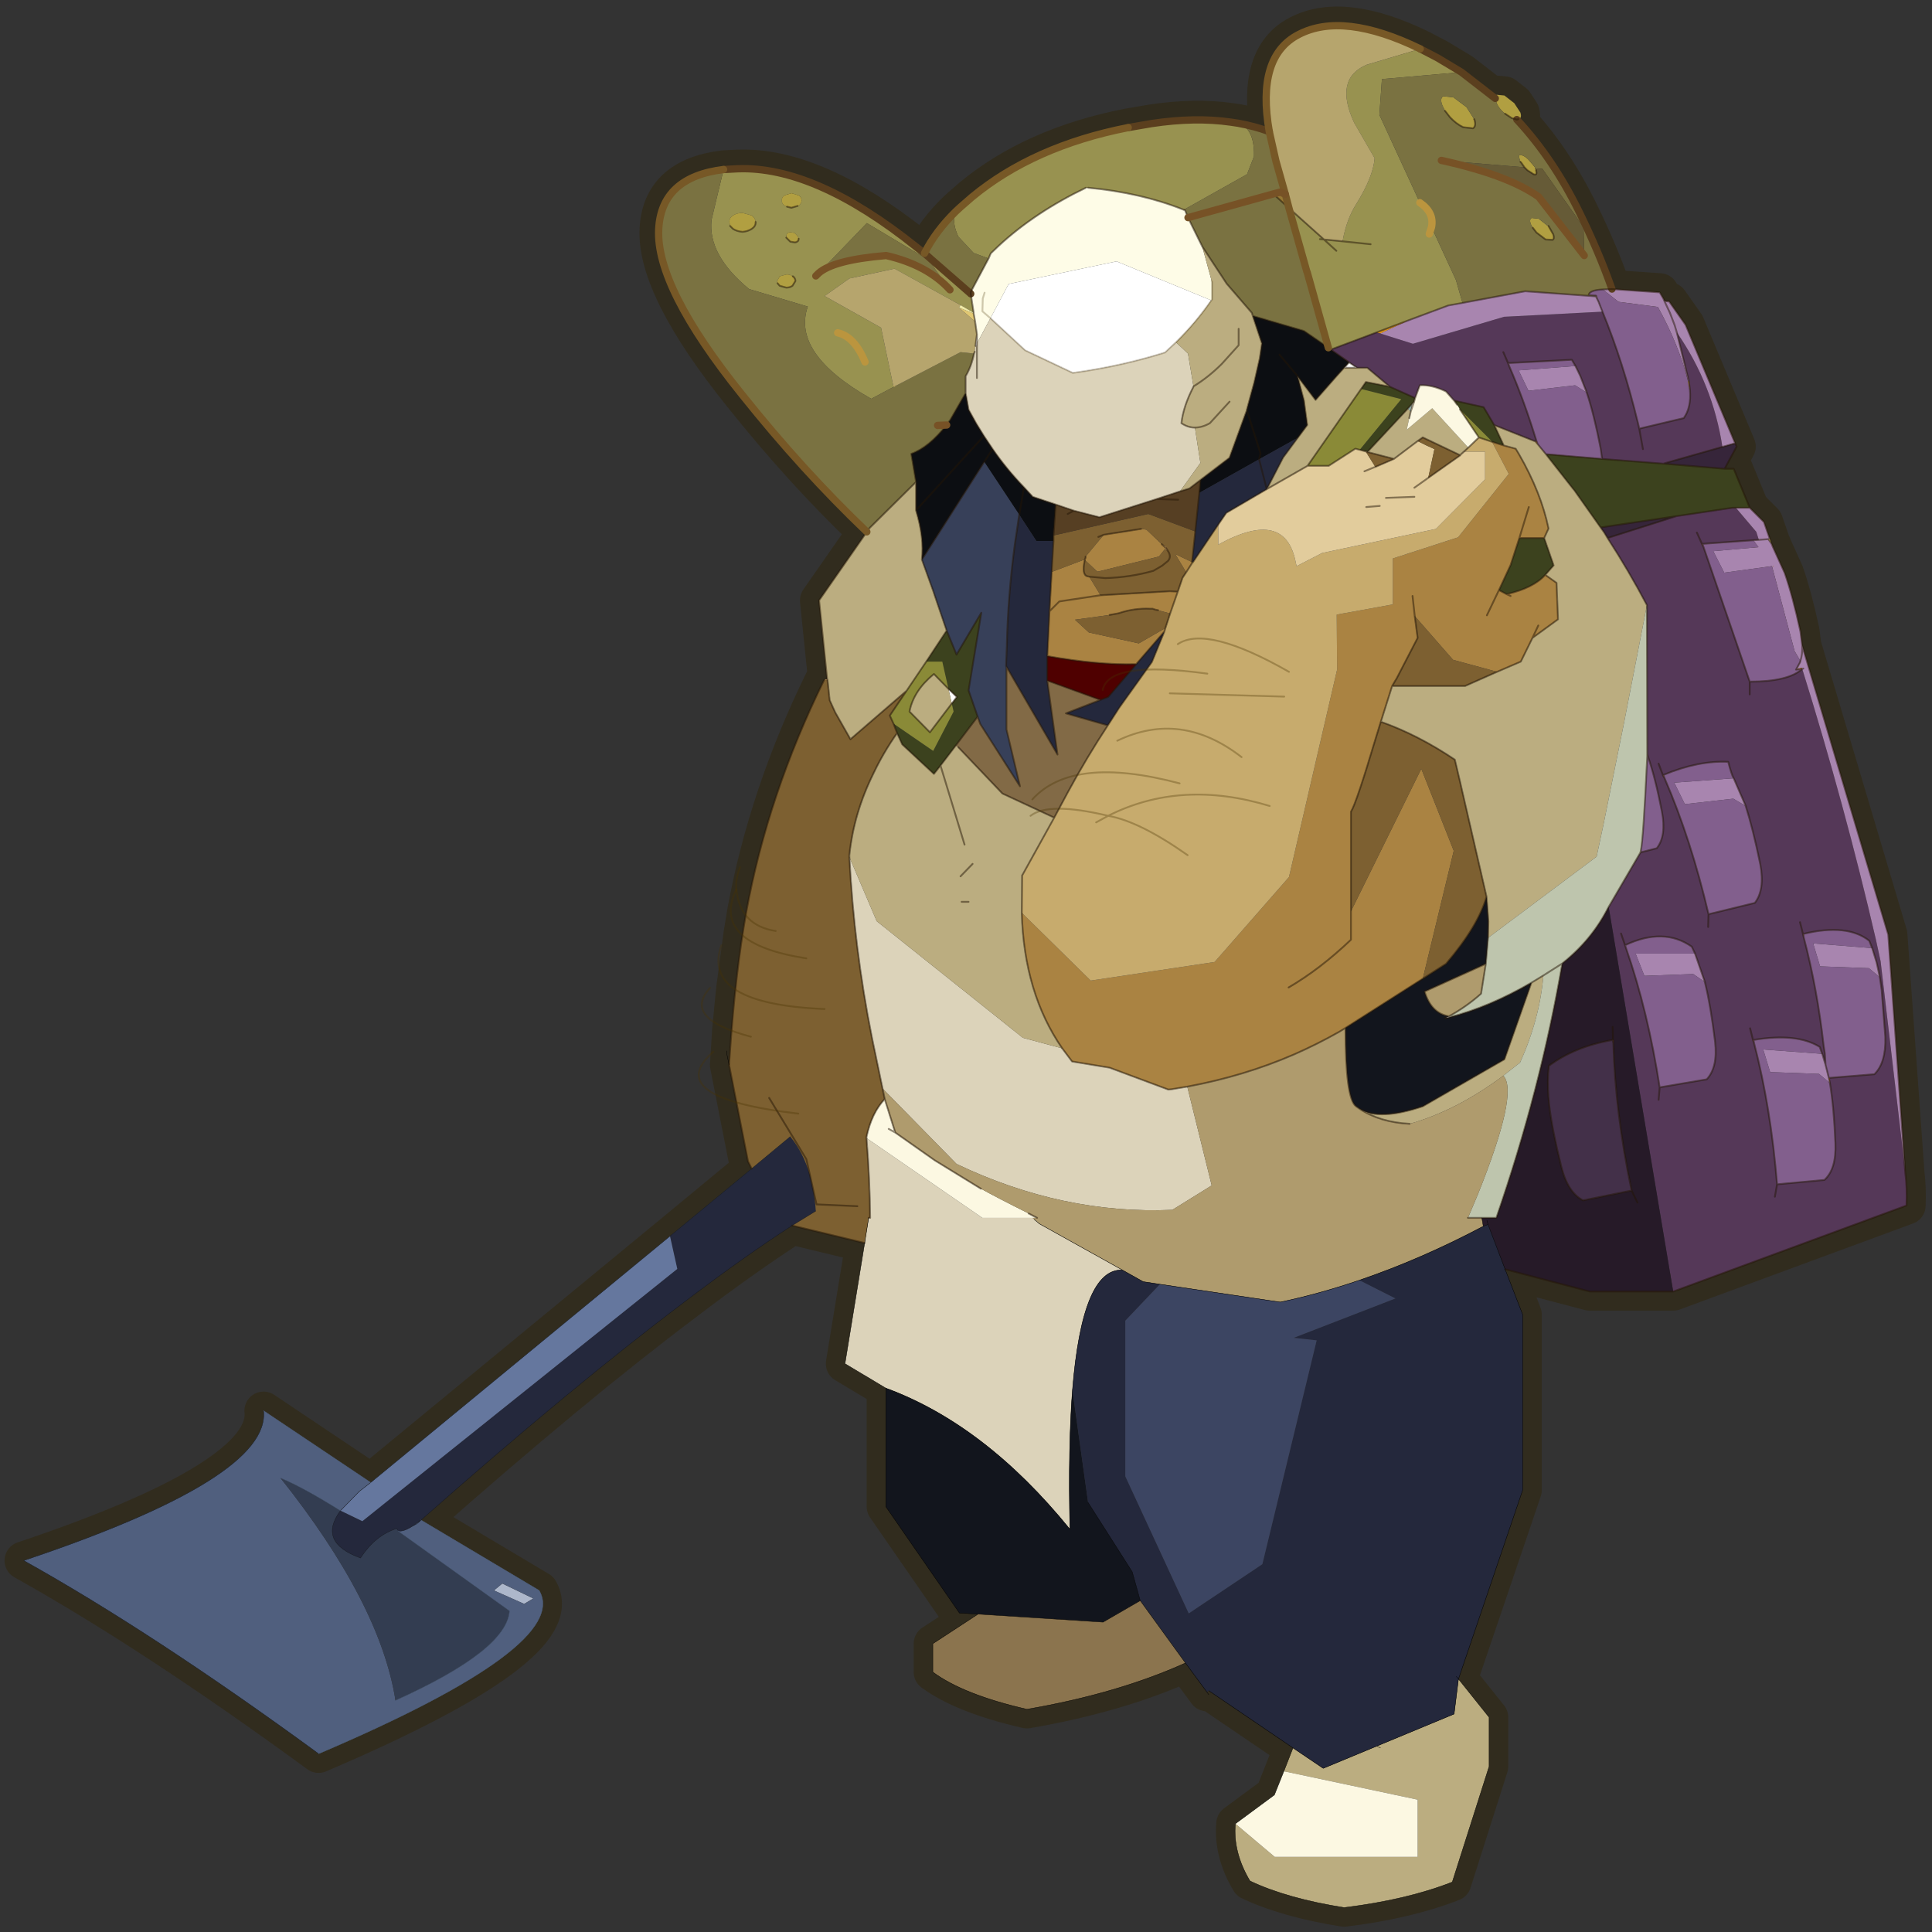 <svg width="530" height="530" xmlns="http://www.w3.org/2000/svg" xmlns:xlink="http://www.w3.org/1999/xlink">
 <rect width="100%" height="100%" fill="#333333" stroke="none"/>
 <defs>
  <g transform="matrix(1,0,0,1,192.55,294) " id="shape0">
   <path id="svg_1" stroke-opacity="0" stroke-linejoin="round" stroke-linecap="round" stroke="#ff00ff" fill="none" d="m187.95,-293.5l0,380l-379.95,0l-0.05,0l0,-380l380,0m-95,294.1l-189.95,0"/>
   <path id="svg_2" stroke-opacity="0" stroke-linejoin="round" stroke-linecap="round" stroke="#ff00ff" fill="none" d="m187.95,-293.5l-190,190l190,190m-380,-380l190,190l-189.95,190"/>
   <path id="svg_3" stroke-width="5.25" stroke-linejoin="round" stroke-linecap="round" stroke="#312c1e" fill="none" d="m-41.3,-223.25q-8.55,1.05 -8.9,8.2q-0.4,7.95 11.45,22.7q8.3,10.4 17.1,18.8l-6.55,9.4l1.1,10.8l-0.4,0.1q-7.75,15.75 -10.7,31.9l-0.05,0.3l-0.45,2.75l-1,7.5l-0.55,5.65l-0.2,3.25l-0.1,1.45l2.6,13.25l0.5,1l-11.2,9.25l-41.05,33.8l-14.7,-9.85q1,9.2 -32.9,20.55q17.75,9.9 40.45,26.5q34.7,-14.8 30.25,-22.4l-16.2,-9.65q20.7,-18.3 36.1,-29.9q8.15,-6.2 14.8,-10.5l9.95,2.4l-2.7,16.55l5.6,3.35l0,16.25l10.1,14.6l2.55,0.15l-6.2,4.05l0,3.9q4.2,3.1 12.9,5.1q12.45,-2.15 21.75,-6.35l2.95,4l0.25,-0.2l11.55,7.85l-2.55,6.45l-5.35,3.95q-0.35,3.9 2,7.85q5.05,2.4 12.9,3.65q8.6,-1.05 14.85,-3.5l5.05,-15.85l0,-6.75l-4.2,-5.25l8.8,-25.9l0,-24.1l-2.4,-6.2l11.6,3.05l11.45,0l32,-11.8q0.1,-2.35 -0.15,-4.35l-2.35,-32.8l-11.8,-39.65l-0.25,-1.95q-1.05,-4.85 -2.15,-8l-1.7,-3.75l0,-0.05l-0.15,-0.3l-1,-2.9l-1.95,-1.95l-2.2,-5.35l-1.25,0l1.65,-3.05l-7,-16.7l-2.25,-3.2l-0.65,-0.05l-0.15,-0.35l-0.5,-0.85l-6.55,-0.45q-1.8,-5.1 -4.45,-10.5q-3.6,-7.35 -8.5,-12.65l-0.1,-0.1l0.2,-0.05l0.15,-0.05q0.35,-0.2 0.15,-0.85l-0.85,-1.3l-1.35,-1.05l-1.05,-0.1q-0.25,0.15 -0.2,0.5l-4.65,-3.6l-3.25,-1.95l-2.4,-1.25q-10.6,-5.15 -16.7,-1.95q-5.8,3 -4,13.3q-2.05,-0.75 -4.3,-1.15l-1,-0.15q-4.9,-0.7 -10.85,0.2l-3.2,0.55q-13,2.55 -21.45,9.55l-1.55,1.35l-0.65,0.6q-2.8,2.75 -4.3,5.75l-1.15,-0.9q-13.9,-11.1 -24.45,-10.7l-1.95,0.1z"/>
   <path id="svg_4" fill-rule="evenodd" fill="#989250" d="m-41.3,-223.25l1.95,-0.1q10.55,-0.4 24.45,10.7l1.15,0.9l0.75,0.65l0.05,0.05l5.45,4.75l0.1,0.1l0.4,2.6l-1.8,-1.05l-9.05,-5l-6.2,1.35l-3.4,2.4l7.75,4.35l1.65,7.85l0.1,0.25l-3.1,1.65q-10.95,-6.2 -8.7,-12.65l-8.05,-2.4q-5.7,-4.7 -5.15,-9.5l1.65,-6.9m31.85,5.75l0.65,-0.6l1.55,-1.35q8.45,-7 21.45,-9.55l3.2,-0.55q5.95,-0.9 10.85,-0.2l1,0.15q2.3,0.7 2.2,4.55l-0.95,2.45l-8.55,4.8l-0.2,0.05q-5.75,-2.3 -13.05,-3l-0.3,0q-7.05,3.4 -12,8l-1.05,1l-0.3,0.7l-2.05,-0.75l-2.1,-2.25q-0.95,-2 -0.35,-3.45m63.7,-22.3l2.4,1.25l3.25,1.95l-10.9,0.95l-0.35,4.9l5.55,12.05q2,1.35 1.6,3.35l3.35,7.25l0.9,3.15l-1.95,0.35l-5.5,2.05l-4.35,1.65l-6.25,2.35l-0.35,-0.25l-2.9,-10.35l-0.05,-0.1l-2.45,-8.7l4.8,4.3l2.55,0.25q0.55,-3.05 1.9,-5.15q2.3,-3.7 2.5,-6.25l-2.8,-4.85q-2.8,-6 1.65,-7.95l7.4,-2.2m-86.85,21.65l0.6,0.15l0.85,-0.25l0.15,-0.05q0.4,-0.3 0.4,-0.7q0,-0.45 -0.4,-0.7l-1,-0.3l-0.95,0.3q-0.4,0.25 -0.35,0.7q-0.05,0.4 0.35,0.7l0.35,0.15m1.6,4.4l-0.1,-0.3l-0.45,-0.5l-0.65,-0.1q-0.35,0.05 -0.45,0.3l-0.05,0.45l0.05,0.05l0.5,0.5l0.65,0.1q0.3,-0.05 0.45,-0.25l0.05,-0.25m-9.4,-1.75l0.4,0.4q0.55,0.35 1.3,0.4q0.7,-0.05 1.25,-0.4q0.55,-0.35 0.55,-0.9l0,-0.05q-0.05,-0.55 -0.55,-0.9l-1.25,-0.35q-0.75,0 -1.3,0.35q-0.55,0.35 -0.5,0.95l0.1,0.5m8.6,6.9l-0.05,0q-0.35,-0.3 -0.85,-0.25l-0.9,0.25l-0.35,0.65l0.05,0.3l0.3,0.35l0.9,0.25q0.5,0 0.85,-0.25l0.4,-0.65q0,-0.4 -0.35,-0.65m21.55,1.85l-2.95,-4.1l-8.45,-5.05l-6.65,6.9q2.05,-1.85 9.3,-2.45q5.65,1.3 8.75,4.7m-18.4,-1.9l0.35,-0.35l-0.35,0.35m3,7.8q2.3,0.5 3.75,4q-1.45,-3.5 -3.75,-4m73.1,-12.15l-3.85,-0.4l3.85,0.4m8.35,-2.35l-0.3,0.95l0.3,-0.95m-15.3,1.65l0.55,0.05l1.7,1.55l-1.7,-1.55l-0.55,-0.05"/>
   <path id="svg_5" fill-rule="evenodd" fill="#b19f41" d="m64.55,-233q-0.05,-0.35 0.2,-0.5l1.05,0.1l1.35,1.05l0.85,1.3q0.2,0.65 -0.15,0.85l-0.15,0.05l-0.2,0.05l-0.7,-0.2l-0.9,-0.6l-0.45,-0.4q-0.65,-0.7 -0.8,-1.35l-0.1,-0.35m-95.7,14.75l-0.85,0.25l-0.6,-0.15l-0.35,-0.15q-0.4,-0.3 -0.35,-0.7q-0.05,-0.45 0.35,-0.7l0.95,-0.3l1,0.3q0.4,0.25 0.4,0.7q0,0.4 -0.4,0.7l-0.15,0.05m-1.55,4.35l0.05,-0.45q0.1,-0.25 0.45,-0.3l0.65,0.1l0.45,0.5l0.1,0.3l-0.05,0.25q-0.15,0.2 -0.45,0.25l-0.65,-0.1l-0.5,-0.5l-0.05,-0.05m-4.2,-2.15l0,0.05q0,0.55 -0.55,0.9q-0.55,0.35 -1.25,0.4q-0.75,-0.05 -1.3,-0.4l-0.4,-0.4l-0.1,-0.5q-0.05,-0.6 0.5,-0.95q0.55,-0.35 1.3,-0.35l1.25,0.35q0.5,0.35 0.55,0.9m3,8.4l-0.05,-0.3l0.35,-0.65l0.9,-0.25q0.5,-0.05 0.85,0.25l0.05,0q0.35,0.25 0.35,0.65l-0.4,0.65q-0.35,0.25 -0.85,0.25l-0.9,-0.25l-0.3,-0.35m91.55,-23.65l-0.4,-0.85q-0.3,-0.85 0.15,-1.15l1.4,0.15l1.8,1.35l1.05,1.65l0.05,0.1q0.25,0.85 -0.2,1.15l-1.35,-0.15q-0.95,-0.45 -1.8,-1.35l-0.7,-0.9m10.35,7l-0.2,-0.7q0,-0.35 0.4,-0.2q0.4,0.1 0.9,0.6l0.85,1l0.05,0.2l0.15,0.25l0.05,0.4q-0.05,0.3 -0.4,0.15l-0.85,-0.55l-0.4,-0.4l-0.45,-0.65l-0.1,-0.1m3.85,8.8l0.65,1.15q0.2,0.6 -0.1,0.75l-0.95,-0.05l-1.25,-0.95l-0.5,-0.65l-0.3,-0.55q-0.2,-0.65 0.15,-0.8l0.95,0.1l1.2,0.95l0.15,0.05"/>
   <path id="svg_6" fill-rule="evenodd" fill="#7a7241" d="m-41.3,-223.25l-1.65,6.9q-0.55,4.8 5.15,9.5l8.05,2.4q-2.25,6.45 8.7,12.65l3.1,-1.65l0.3,-0.15l8.85,-4.6l1.85,0.2q-0.35,1.75 -1.15,3.1l0,2.35l-2.1,3.65l-0.5,0.7q-2.45,3.1 -4.85,3.95l0.65,3.85l-6.4,6.35l-0.35,0.5q-8.8,-8.4 -17.1,-18.8q-11.85,-14.75 -11.45,-22.7q0.35,-7.15 8.9,-8.2m33.8,16.95l-5.45,-4.75l-0.05,-0.05l-0.75,-0.65q1.5,-3 4.3,-5.75q-0.6,1.45 0.35,3.45l2.1,2.25l2.05,0.75l-2.45,4.6l-0.1,0.15m36.75,-23.3q2.25,0.4 4.3,1.15l0.9,4l1.3,4.6l-0.7,-0.3l-0.95,0.25l2.15,1.95l2.45,8.7l0.05,0.1l2.9,10.35l-3.35,-2.3l-7,-2.05l-0.15,-0.45l-3.45,-4l-3.35,-5.1l-1.95,-3.95l-0.4,-1l-0.05,-0.15l8.55,-4.8l0.95,-2.45q0.1,-3.85 -2.2,-4.55m30.65,-7l4.65,3.6l0.1,0.35q0.15,0.65 0.8,1.35l0.45,0.4l0.9,0.6l0.7,0.2l0.1,0.1q4.9,5.3 8.5,12.65q2.65,5.4 4.45,10.5l-1.25,0.05q-1.9,0.1 -1.95,0.8l1,0.05l0.05,0.05l-0.05,0.05l-9.7,-0.7l-8.6,1.6l-0.9,-3.15l-3.35,-7.25q0.4,-2 -1.6,-3.35l-5.55,-12.05l0.35,-4.9l10.9,-0.95m-71.85,48.45l1.25,-0.05l-1.25,0.05m-16.35,-20.85l6.65,-6.9l8.45,5.05l2.95,4.1q-3.1,-3.4 -8.75,-4.7q-7.25,0.6 -9.3,2.45m89.95,-21.15l-1.05,-1.65l-1.8,-1.35l-1.4,-0.15q-0.45,0.3 -0.15,1.15l0.4,0.85l0.7,0.9q0.85,0.9 1.8,1.35l1.35,0.15q0.45,-0.3 0.2,-1.15l-0.05,-0.1m-39.25,13.5l11.7,-3.25l-11.7,3.25m47.6,-6.75l-0.05,-0.2l-0.85,-1q-0.5,-0.5 -0.9,-0.6q-0.4,-0.15 -0.4,0.2l0.2,0.7l0.1,0.1l0.45,0.65l-11.4,-0.95q9.1,2 13.35,5l6.25,8.05l-0.1,-3.9l-5.65,-8l-1,-0.05m-0.3,8.15l0.5,0.65l1.25,0.95l0.95,0.05q0.3,-0.15 0.1,-0.75l-0.65,-1.15l-0.15,-0.05l-1.2,-0.95l-0.95,-0.1q-0.35,0.15 -0.15,0.8l0.3,0.55"/>
   <path id="svg_7" fill-rule="evenodd" fill="#b6a56d" d="m-18.05,-193.7l-1.65,-7.85l-7.75,-4.35l3.4,-2.4l6.2,-1.35l9.05,5l-0.2,0.35l2.2,1.9l0.25,1.75l-0.2,1.6l-0.1,0.8l-0.1,0.25l-1.85,-0.2l-8.85,4.6l-0.4,-0.1m51.6,-34.75q-1.8,-10.3 4,-13.3q6.1,-3.2 16.7,1.95l-7.4,2.2q-4.45,1.95 -1.65,7.95l2.8,4.85q-0.2,2.55 -2.5,6.25q-1.35,2.1 -1.9,5.15l-2.55,-0.25l-4.8,-4.3l-0.5,-1.9l-1.3,-4.6l-0.9,-4"/>
   <path id="svg_8" fill-rule="evenodd" fill="#e1c873" d="m-17.95,-193.45l-0.1,-0.25l0.4,0.1l-0.3,0.15m10.95,-10.05l0.2,1.1l-2.2,-1.9l2,0.8"/>
   <path id="svg_9" fill-rule="evenodd" fill="#f0eaa6" d="m-8.8,-204.65l1.8,1.05l0,0.1l-2,-0.8l0.2,-0.35"/>
   <path id="svg_10" fill-rule="evenodd" fill="#fefce7" d="m-7,-203.6l-0.4,-2.6l0,-0.25l2.45,-4.6l0.3,-0.7l1.05,-1q4.95,-4.6 12,-8l0.3,0q7.3,0.7 13.05,3l0.25,0.1l0.4,1l1.95,3.95l1.3,4.75l0.05,0.15l0,2.35l-0.1,0.15l-13,-5.35l-14.8,3.1l-2.5,4.7l-1.1,-0.95l0.05,-1.75l0.25,-0.8l-0.25,0.8l-0.05,1.75l1.1,0.95l-1.85,3.45l0,-1.25l-0.25,-1.75l-0.2,-1.1l0,-0.1"/>
   <path id="svg_11" fill-rule="evenodd" fill="#957733" d="m-7.4,-206.2l-0.1,-0.1l0.1,-0.15l0,0.25m29.15,-11.55l0.2,-0.05l0.05,0.15l-0.25,-0.1m14,-2.1l0.5,1.9l-2.15,-1.95l0.95,-0.25l0.7,0.3"/>
   <path id="svg_12" fill-rule="evenodd" fill="#dcd3ba" d="m-6.55,-199.4l1.85,-3.45l4.75,4.4l6.55,3.1q6.6,-0.9 12.65,-2.8l1.5,-1.4l1.65,1.55l0.75,4.5l0,0.05q-1.4,2.7 -1.65,5q0.9,0.6 1.85,0.6l0.75,4.85l-2.8,3.9l-3.2,1.05l-7.85,2.5l-3.5,-0.9l-2.5,-0.85l-3.15,-1.05l-1.2,-1.3q-2.45,-2.55 -4.3,-5.25l-1.2,-1.8l-1.05,-1.7l-1.05,-1.9l-0.4,-2.25l0,-2.35q0.8,-1.35 1.15,-3.1l0.1,-0.25l0.1,-0.8l0.2,0l0,4.4l0,-4.4l0,-0.35m-17.5,70.45l3.75,8.8l20.05,16l5.4,1.45l1.35,1.8l5.15,0.85l8.05,3l0.5,-0.05l2.1,-0.35l3.35,13.55l-5.4,3.35q-15.05,0.65 -29.6,-6.3l-10.15,-10.35l-1.45,-6.95q-2.45,-12.25 -3.1,-24.8m2.35,38.55l15.9,10.95l6.9,0l0.2,0.2l0.7,0.6l11.4,6.35q-5.5,-0.25 -6.85,16.5q-0.6,7.7 -0.35,19.05q-11.65,-14.35 -25.25,-19.35l-5.6,-3.35l2.7,-16.55l0.55,-3.45l0.2,0q-0.05,-5.25 -0.5,-10.95"/>
   <path id="svg_13" fill-rule="evenodd" fill="#ffffff" d="m-6.55,-200.65l0,1.25l0,0.35l-0.2,0l0.2,-1.6m1.85,-2.2l2.5,-4.7l14.8,-3.1l13,5.35l0.1,-0.15l-0.05,0.2l-0.05,-0.05q-2.1,3.05 -4.85,5.75l-1.5,1.4q-6.05,1.9 -12.65,2.8l-6.55,-3.1l-4.75,-4.4m27.85,9.4l0,-0.05l0,0.05m20.65,-2.6l0.2,-0.2l0.5,-0.55l1.1,0.75l-1.8,0m-54.25,44.05l1.15,1.1l-0.7,0.9l-0.45,-2m68.7,45.05l-0.6,0.1l0.55,-0.25l0.05,0.15"/>
   <path id="svg_14" fill-rule="evenodd" fill="#bbad80" d="m59.5,-16.2l4.2,5.25l0,6.75l-5.05,15.85q-6.25,2.45 -14.85,3.5q-7.85,-1.25 -12.9,-3.65q-2.35,-3.95 -2,-7.85l5.4,4.55l19.6,0l0,-7.85l-18.35,-3.9l1.25,-3.2l4.15,2.8l7.35,-3.05l10.6,-4.4l0.6,-4.8m-81.15,-157.35l0.35,-0.5l6.4,-6.35l0,3.9q1.15,3.8 0.8,6.75l1.55,4.3l0.25,0.75l1.6,4.7l-2.8,4.25l-2.7,4l-7.7,6.65l-2.1,-3.7l-0.75,-1.65l-0.3,-2.8l-0.05,-0.1l-1.1,-10.8l6.55,-9.4m47.35,-31.9l0,-2.35l-0.05,-0.15l-1.3,-4.75l3.35,5.1l3.45,4l0.15,0.45l1.25,3.75l-0.3,2.05l-0.75,3.3l-1.05,3.85l0,0.05l-2.35,6.45l-4,3.05l-1.5,1.15l-1.3,0.4l2.8,-3.9l-0.75,-4.85q-0.95,0 -1.85,-0.6q0.25,-2.3 1.65,-5l0,-0.05l-0.75,-4.5l-1.65,-1.55q2.75,-2.7 4.85,-5.75l0.05,0.05l0.05,-0.2m11.7,10.5l2.5,3.3l2.9,-3.3l1,-1.1l1.8,0l1.4,0l3.1,2.6l-3.3,-0.65l-0.65,0.95l-7.35,10.55l-5.6,3.2l2.25,-4.35l2,-2.7l1.3,-1.75l-0.45,-3.35l-0.9,-3.4m-8.05,-6.45l0,2.25l-2.3,2.55q-1.85,1.85 -3.9,3.1q2.05,-1.25 3.9,-3.1l2.3,-2.55l0,-2.25m35.05,13.2l5.65,2.25l0.05,0.05l0.25,0.3l1.15,1.4l3.65,4.65l0.25,0.3l3.6,5.1l0.5,0.7l0.45,0.75q2.95,4.55 5.4,9.2l-3.15,16.2l-2.8,13.85l-0.95,4.45l-14.9,11.15l0.05,-2.25l-0.25,-3.4l-3.7,-16.05l-0.65,-2.75q-5.05,-3.4 -10.15,-5.2l1.55,-4.9l10,0l4.4,-1.95l3.25,-1.4l1.6,-3.25l3.5,-2.55l-0.2,-5l-1.55,-1.1l1.15,-1.3l-1.3,-3.75l0.6,-1.3q-1,-4.9 -4.05,-10.2l-0.45,-0.75l-1.65,-0.45l-1.3,-2.8m-60.35,53.85l-4.35,7.85l-0.05,0.05l-0.05,5.15q0.3,11 5.55,18.6l-5.4,-1.45l-20.05,-16l-3.75,-8.8l0,-0.25q0.6,-5.75 3.3,-11.2q1.35,-2.85 3.25,-5.55l0.7,1.55l4.35,4.05l0.9,-1.15l2.1,-2.75l0.35,0.25l6.05,6.35l7.1,3.3m56.8,-50.75l-0.6,0.55l-0.5,0.45l0,0.05l-5.15,-2.45l-0.7,0.5l-3.25,2.45l-3.65,-0.95l5.55,-5.95l0.4,0.4l-0.2,0.9l-0.35,1.6l3.5,-2.95l4.95,5.4m8.65,73.4l1.65,-1q-0.5,5.95 -3.2,11.95l-2.3,1.8q-6.45,4.8 -12.85,6.6q-4.05,-0.2 -6.85,-2.05q2.7,1.65 8.65,-0.35l11.2,-6.45l3.7,-10.5m-41.4,-79.7l-2.7,2.95q-1.05,0.6 -2.05,0.6q1,0 2.05,-0.6l2.7,-2.95m-38.1,41.4l-3,3.95l-2.8,-2.85q0.55,-2.85 3.35,-5.15l2,2.05l0.45,2m1.35,27.2l0.95,0l-0.95,0m-0.15,-3.5l1.65,-1.7l-1.65,1.7m0.55,-4.35l-3.3,-10.85l3.3,10.85m57.05,123.9l-0.5,-0.25l0.5,0.25"/>
   <path id="svg_15" fill-rule="evenodd" fill="#0c0e12" d="m-14.9,-180.4l-0.65,-3.85q2.4,-0.85 4.85,-3.95l0.5,-0.7l2.1,-3.65l0.4,2.25l1.05,1.9l1.05,1.7l1.2,1.8q1.85,2.7 4.3,5.25l1.2,1.3l3.15,1.05l-0.3,4.25l0,0.75l-2.35,0l-2.35,-3.6l0.65,-3.75l-0.65,3.75l-4.8,-7.25l1.15,-1.75l-1.15,1.75l-8.55,13.4q0.35,-2.95 -0.8,-6.75l0,-3.9m52.3,-14.55l-2.45,-2.9l2.45,2.9l0.9,3.4l0.45,3.35l-1.3,1.75l-5.3,2.95l0.2,-0.8l-1.85,-5.85l1.85,5.85l-0.2,0.8l-8.2,4.6l0.15,-1.75l4,-3.05l2.35,-6.45l0.05,0l-0.05,-0.05l1.05,-3.85l0.75,-3.3l0.3,-2.05l-1.25,-3.75l7,2.05l3.35,2.3l0.35,0.25l2.5,1.75l-0.5,0.55l-0.2,0.2l-1,1.1l-2.9,3.3l-2.5,-3.3m-52.3,18.45l9.3,-10.2l-9.3,10.2"/>
   <path id="svg_16" fill-rule="evenodd" fill="#e0971f" d="m48.8,-200.75l-0.55,-0.15l4.35,-1.65l-3.8,1.8"/>
   <path id="svg_17" fill-rule="evenodd" fill="#553858" d="m120.75,-86.1l0.05,0.6q0.25,2 0.15,4.35l-32,11.8l-8.85,-52.75l4.35,-7.45l0.1,-0.05l2.15,-0.55q1.35,-1.7 0.7,-5.05q-0.9,-4.65 -1.95,-7.65l-0.05,-0.2l-0.05,-18.15l0,-2.3q-2.45,-4.65 -5.4,-9.2l9.45,-3l7.7,-1.15l0.45,0l2.8,3.3l0.35,1.1l-0.75,0.05l-7,0.5l-0.05,0l0.2,0.4l6.35,18.5q5.3,0 7.2,-1.75q5.85,18.75 10.1,37.1l0.65,3l3.35,28.55m-76.25,-110.7l-2.5,-1.75l6.25,-2.35l0.55,0.15l4.45,1.4l12.5,-3.7l13.5,-0.7q2.85,6.95 4.85,15.2l0.2,0.85l6.1,-1.45q1.05,-1.45 0.85,-3.85l-0.15,-1.2l-1.65,-6.7q4.95,7.15 6.25,15.7l-8.1,2.3l-8.4,-0.65l-0.2,-1.45q-0.9,-4.65 -1.9,-7.65l-0.9,-2.3l-0.65,-1.35l-0.5,-0.85l-8.75,0.45l0.15,0.4q2.1,4.85 3.75,10.3l-0.1,0.1l-0.05,-0.05l-5.65,-2.25l-1.45,-2.45l-4.05,-0.9l-1.1,-1.25q-1.95,-0.95 -3.6,-0.85l-0.65,1.75l-3.45,-1.55l-3.1,-2.6l-1.4,0l-1.1,-0.75m21.15,-1.4l0.65,1.5l-0.65,-1.5m19.15,13.3l-0.5,-2.8l0.5,2.8m14.65,33.65l0,-1.75l0,1.75m-6.55,-20.65l-0.7,-1.55l0.7,1.55m-5.35,31.75l0.2,0.35q3.65,8.45 6.05,18.7l6.35,-1.55q1.4,-1.8 0.75,-5.3q-1,-4.85 -2,-8l-1.65,-3.8q-0.3,-0.5 -0.75,-2.25q-4.1,-0.2 -8.9,1.8l-0.05,0.05l-0.6,-1.6l0.6,1.6m6.2,20.8l0.05,-1.75l-0.05,1.75m-1.8,3.65l-0.45,-0.95q-3.85,-2.7 -9.15,-0.2l-0.55,-1.6l0.55,1.6l0.15,0.45q3,8.65 4.6,19.05l6.45,-1.1q1.55,-1.65 1.15,-5.15q-0.6,-4.95 -1.4,-8.2l-1.35,-3.9m7.95,11.85l0.15,0.45q2.3,8.85 3.15,19.35l6.5,-0.6q1.65,-1.5 1.5,-5.05q-0.2,-4.95 -0.75,-8.25l-0.05,-0.7l6.15,-0.5q1.6,-1.55 1.5,-5.1l-0.5,-6.45l-0.25,-1.75l-0.45,-2.05l-0.6,-1.95l-0.4,-1q-3,-2.4 -9.05,-0.95l-0.05,0l-0.4,-1.6l0.4,1.6l0.1,0.45q1.85,7 2.75,14.95l0.15,1l0.1,1.55l-0.45,-1.5l-0.35,-0.95q-3.15,-1.95 -9.1,-0.95l-0.05,0l-0.4,-1.6l0.4,1.6m-12.95,8.2l0.15,-1.7l-0.15,1.7m15.95,13.3l0.3,-1.7l-0.3,1.7"/>
   <path id="svg_18" fill-rule="evenodd" fill="#a885af" d="m80.55,-206.85l6.55,0.45l0.5,0.85l0.15,0.35l0.65,0.05l2.25,3.2l6.8,16.25l-1.75,0.5q-1.3,-8.55 -6.25,-15.7l1.65,6.7l-0.1,0q-1.3,-5.05 -4.15,-10.2l-5.4,-0.7l-2.15,-1.7l1.25,-0.05m18.9,30l1.95,1.95l0.8,2.3l-0.2,0.05l-1.3,0.1l1.3,-0.1l0.4,0.55l0.15,0.3l-0.05,0.05l0.05,0l1.7,3.75q1.1,3.15 2.15,8l0.25,1.95l11.8,39.65l2.3,32.2l-3.35,-28.55l-0.65,-3q-4.25,-18.35 -10.1,-37.1l0.15,-0.05l-0.15,0.05l-0.05,0l0,-0.15l-0.8,0.25l0.55,-1l0.05,-0.2l-0.8,-1.35l-3.1,-11.65l-6.55,0.9l-1.5,-2.95l6.2,-0.55l-0.7,-0.95l0.75,-0.05l-0.35,-1.1l-2.8,-3.3l1.9,0m-39.4,-28.1l8.6,-1.6l9.7,0.7l0.15,0.3l0.2,0.4l0.55,1.4l-13.5,0.7l-12.5,3.7l-4.45,-1.4l3.8,-1.8l5.5,-2.05l1.95,-0.35m27.7,-0.25l0.75,1.6l0.65,1.7l0.3,1l-0.3,-1l-0.65,-1.7l-0.75,-1.6m-12.2,8.9l0.65,1.35l0.9,2.3l-1.6,-1l-6.4,0.75l-1.35,-2.8l7.8,-0.6m31.1,38.35q0.05,1.2 -0.25,2.1q0.3,-0.9 0.25,-2.1m-4.05,-10.9l0.1,0.05l-0.05,-0.1l-0.05,0.05m-5.35,29.1l1.65,3.8l-1.7,-1l-6.65,0.75l-1.45,-2.95l8.15,-0.6m-3.95,27.95l-1.6,-1.1l-6.7,0.25l-1.2,-3.05l8.15,0l1.35,3.9m17.15,13.85l-1.5,-1.25l-6.7,-0.25l-0.95,-3.1l8.1,0.6l0.45,1.5l0.45,1.8l0.15,0.7m5.8,-18.5l0.6,1.95l0.45,2.05l-1.5,-1.25l-6.7,-0.25l-0.95,-3.15l8.1,0.65"/>
   <path id="svg_19" fill-rule="evenodd" fill="#665b37" d="m70,-223.4l1,0.05l5.65,8l0.1,3.9l-6.25,-8.05q-4.25,-3 -13.35,-5l11.4,0.95l0.4,0.4l0.85,0.55q0.35,0.15 0.4,-0.15l-0.05,-0.4l-0.15,-0.25"/>
   <path id="svg_20" fill-rule="evenodd" fill="#be741b" d="m70.1,-185.9l0.1,-0.1l0.15,0.4l-0.25,-0.3m-3.65,-10.4l-0.15,-0.4l0.15,0.4m26.5,24.4l0.15,0.4l-0.2,-0.4l0.05,0m-7.55,28.85l0.05,0.2l-0.05,0.05l0,-0.25m-0.85,13.45l-0.1,0.05l0.05,-0.2l0.05,0.15m3.2,-10.2l-0.2,-0.35l0.05,-0.05l0.15,0.4m-5.4,22.95l0.15,0.45l-0.15,-0.45m17.7,13.45l-0.15,-0.45l0.05,0l0.1,0.45m10.4,5.45l-0.15,-0.7l0.1,0l0.05,0.7m-3.7,-20.45l0.05,0l0.05,0.45l-0.1,-0.45"/>
   <path id="svg_21" fill-rule="evenodd" fill="#825f8d" d="m78.4,-205.9l-0.05,-0.05l-1,-0.05q0.05,-0.7 1.95,-0.8l2.15,1.7l5.4,0.7q2.85,5.15 4.15,10.2l0,0.05l0.25,1.15q0.2,2.4 -0.85,3.85l-6.1,1.45l-0.2,-0.85q-2,-8.25 -4.85,-15.2l-0.55,-1.4l-0.2,-0.4l-0.1,-0.3l0,-0.05m-8.2,19.9q-1.65,-5.45 -3.75,-10.3l-0.15,-0.4l8.75,-0.45l0.5,0.85l-7.8,0.6l1.35,2.8l6.4,-0.75l1.6,1q1,3 1.9,7.65l0.2,1.45l-7.7,-0.65l-1.15,-1.4l-0.15,-0.4m35.6,31.35l0.8,-0.1l0.05,0q-1.9,1.75 -7.2,1.75l-6.35,-18.5l-0.15,-0.4l7,-0.5l0.7,0.95l-6.2,0.55l1.5,2.95l6.55,-0.9l3.1,11.65l0.8,1.35l-0.05,0.2l-0.55,1m-20.35,11.8q1.05,3 1.95,7.65q0.65,3.35 -0.7,5.05l-2.15,0.55l-0.05,-0.15q0.35,-1.55 0.85,-12.1l0.05,-0.95l0.05,-0.05m2.3,3.05l-0.15,-0.4q4.8,-2 8.9,-1.8q0.45,1.75 0.75,2.25l-8.15,0.6l1.45,2.95l6.65,-0.75l1.7,1q1,3.15 2,8q0.65,3.5 -0.75,5.3l-6.35,1.55q-2.4,-10.25 -6.05,-18.7m-5.4,22.95q5.3,-2.5 9.15,0.2l0.45,0.95l-8.15,0l1.2,3.05l6.7,-0.25l1.6,1.1q0.8,3.25 1.4,8.2q0.4,3.5 -1.15,5.15l-6.45,1.1q-1.6,-10.4 -4.6,-19.05l-0.15,-0.45m17.7,13.45l-0.1,-0.45q5.95,-1 9.1,0.95l0.35,0.95l-8.1,-0.6l0.95,3.1l6.7,0.25l1.5,1.25q0.55,3.3 0.75,8.25q0.15,3.55 -1.5,5.05l-6.5,0.6q-0.85,-10.5 -3.15,-19.35m10.25,4.75l-0.45,-1.8l-0.1,-1.55l-0.15,-1q-0.9,-7.95 -2.75,-14.95l-0.05,-0.45q6.05,-1.45 9.05,0.95l0.4,1l-8.1,-0.65l0.95,3.15l6.7,0.25l1.5,1.25l0.25,1.75l0.5,6.45q0.1,3.55 -1.5,5.1l-6.15,0.5l-0.1,0"/>
   <path id="svg_22" fill-rule="evenodd" fill="#a57a34" d="m78.35,-205.85l0.05,-0.05l0,0.05l-0.05,0"/>
   <path id="svg_23" fill-rule="evenodd" fill="#f2e180" d="m102.2,-172.6l0.2,0.6l-0.4,-0.55l0.2,-0.05m-23.7,-32.95l-0.15,-0.3l0.05,0l0.1,0.3"/>
   <path id="svg_24" fill-rule="evenodd" fill="#fac923" d="m91,-194.2l0.1,0l-0.1,0.05l0,-0.05"/>
   <path id="svg_25" fill-rule="evenodd" fill="#e2af3a" d="m91,-194.15l0.1,-0.05l0.15,1.2l-0.25,-1.15"/>
   <path id="svg_26" fill-rule="evenodd" fill="#c68720" d="m106.65,-154.75l0.15,-0.05l-0.15,0.05"/>
   <path id="svg_27" fill-rule="evenodd" fill="#bb7d1a" d="m105.8,-154.65l0.8,-0.25l0,0.15l-0.8,0.1"/>
   <path id="svg_28" fill-rule="evenodd" fill="#36253a" d="m97.45,-185.7l0.2,0.45l-1.65,3.05l-8.4,-0.7l8.1,-2.3l1.75,-0.5m-17.5,13l-0.45,-0.75l-0.5,-0.7l10.4,-1.55l-9.45,3"/>
   <path id="svg_29" fill-rule="evenodd" fill="#3c421e" d="m96,-182.2l1.25,0l2.2,5.35l-1.9,0l-0.45,0l-7.7,1.15l-10.4,1.55l-3.6,-5.1l-0.25,-0.3l-3.65,-4.65l7.7,0.65l8.4,0.65l8.4,0.7m-45.9,-11.25l3.45,1.55l-0.15,0.55l-0.25,0.25l-0.6,0.65l-5.55,5.95l-0.1,-0.05l-0.05,0l-0.9,-0.25l5.7,-6.95l-5.5,-1.4l0.65,-0.95l3.3,0.65m8.8,1.9l4.05,0.9l1.45,2.45l1.3,2.8l-1.6,-0.5l0,-0.05l-4.4,-4.4l-0.4,-0.65l-0.4,-0.55m12.35,18.85l1.3,3.75l-1.15,1.3q-1.6,1.8 -5.3,2.65l-1.05,-0.55l1.6,-3.45l1.2,-3.7l3.4,0m-84.75,16.95l2.8,-4.25l1.35,3.3l3.4,-5.75l-1.75,10.65l1.25,3.6l-3,3.95l-2.1,2.75l-0.9,1.15l-4.35,-4.05l-0.7,-1.55l-0.5,-1.3l5.45,3.75l2.8,-5.4l-0.25,-1.1l0.7,-0.9l-1.15,-1.1l-0.85,-3.75l-2.2,0"/>
   <path id="svg_30" fill-rule="evenodd" fill="#cf7e1d" d="m102.55,-171.7l0,0.05l-0.05,0l0.05,-0.05"/>
   <path id="svg_31" fill-rule="evenodd" fill="#db941e" d="m102.6,-168.85l0.05,-0.05l0.05,0.1l-0.1,-0.05"/>
   <path id="svg_32" fill-rule="evenodd" fill="#aa8342" d="m22.95,-169.25l-0.8,1.25l-1.5,-2.5l2.3,1.1l0,0.15m-1.95,3.9l-1.05,3l-1.65,-0.45q-0.4,-0.05 -0.75,-0.2l-0.35,0q-2.15,-0.1 -4.25,0.6l-0.2,0.05l-1.1,0.2l-4.75,0.65l1.9,1.75l6.85,1.5l3.65,-2.1l-0.15,0.5l-3.85,4.45q-5.25,0.15 -12.2,-1.1l0.3,-6.15l0.3,-5.4l4.5,-1.7l0.05,0.05l0,-0.05l0.1,-0.25l0,-0.15l2.5,-3l5.1,-0.8l0.75,0.1l2.1,2l0.55,0.5l-0.1,0.15l-0.85,1.05l-0.05,0l-8.3,2.05l-0.1,0l-1.7,-1.6q-0.45,2.05 0.35,2.25l0.25,0.05l1.55,2.55l9.5,-0.55l1.1,0.05m-21.4,44.05l9.45,9.3l17,-2.55l10.2,-11.65l6.6,-28.45l-0.05,-7.55l7.7,-1.4l0,-6.3l8.95,-2.9l6.95,-8.7l-2.3,-4.4l1.6,0.5l1.65,0.45l0.45,0.75q3.05,5.3 4.05,10.2l-0.6,1.3l-3.4,0l-1.2,3.7l-1.6,3.45l1.05,0.55q3.7,-0.85 5.3,-2.65l1.55,1.1l0.2,5l-3.5,2.55l-1.6,3.25l-3.25,1.4l-6.05,-1.65l-5.25,-6l-0.3,-2.75l0.3,2.75l0.4,3l-2.9,5.6l-0.1,0.15l-0.5,0.85l-1.55,4.9l-0.8,2.6q-2.55,8.55 -3.3,9.75l0,13.65l9.65,-19.55l4.45,11.25l-4.25,17.55l-10.6,6.75l-0.9,0.55q-3,1.7 -6.2,3.1q-6.8,2.95 -14.6,4.4l-2.1,0.35l-0.5,0.05l-8.05,-3l-5.15,-0.85l-1.35,-1.8q-5.25,-7.6 -5.55,-18.6m68.25,-51.4l1.3,-4.25l-1.3,4.25m-4.45,10.6l1.65,-3.45l-1.65,3.45m3.25,-2.65l-0.55,-0.25l0.55,0.25m3,5.75l0.8,-1.7l-0.8,1.7m-59.25,-5.85l-5.65,0.85l-1.35,1.35l1.35,-1.35l5.65,-0.85m25.8,53.8q4.3,-2.5 8.55,-6.55l0,-3.9l0,3.9q-4.25,4.05 -8.55,6.55"/>
   <path id="svg_33" fill-rule="evenodd" fill="#fcf8e2" d="m28.9,3.65l5.35,-3.95l1.3,-3.25l18.35,3.9l0,7.85l-19.6,0l-5.4,-4.55m24.65,-195.55l0.65,-1.75q1.65,-0.1 3.6,0.85l1.1,1.25l0.4,0.55l0.4,0.65l2.6,3.85l-1.45,1.4l-4.95,-5.4l-3.5,2.95l0.35,-1.6l0.2,-0.9l0.2,-1.05l0.25,-0.25l0.15,-0.55m-0.6,1.85l0.45,-1.3l-0.45,1.3m-74.65,99.65l0,-0.15q0.7,-3.3 2.5,-5.2l1.45,4.6l5.4,3.8l6.35,3.9q2.05,1.15 6.55,3.4l1.15,0.6l-0.6,0l-6.9,0l-15.9,-10.95m3.05,-1.25l0.9,0.5l-0.9,-0.5"/>
   <path id="svg_34" fill-rule="evenodd" fill="#c7ab6d" d="m26.55,-174.55l0,2.75q9.25,-5.1 10.65,2.55l0.1,0.4l3.5,-1.8l15.6,-3.3l6.75,-6.8l0,-3.8l-2.9,0l0.6,-0.55l1.45,-1.4l1.8,0.6l2.3,4.4l-6.95,8.7l-8.95,2.9l0,6.3l-7.7,1.4l0.05,7.55l-6.6,28.45l-10.2,11.65l-17,2.55l-9.45,-9.3l0.05,-5.15l0.05,-0.05l4.35,-7.85l1.85,-3.45q2.6,-4.8 5.5,-9.2l1.45,-2.25l0.2,-0.3l4.4,-6.15l1.7,-4.15l0.15,-0.5l0.65,-2l1.05,-3l0.65,-1.9l0.5,-0.75l0.8,-1.25l0.1,-0.1l3.5,-5.2"/>
   <path id="svg_35" fill-rule="evenodd" fill="#8a8a37" d="m64.1,-185.9l-1.8,-0.6l-2.6,-3.85l4.4,4.4l0,0.05m-18.15,1.1l-0.6,-0.15l-3.65,2.35l-2.9,0l7.35,-10.55l5.5,1.4l-5.7,6.95m-59.45,29.05l2.2,0l0.85,3.75l-2,-2.05q-2.8,2.3 -3.35,5.15l2.8,2.85l3,-3.95l0.25,1.1l-2.8,5.4l-5.45,-3.75l-0.5,-1.1l2.3,-3.4l2.7,-4"/>
   <path id="svg_36" fill-rule="evenodd" fill="#e2cc9c" d="m60.25,-184.55l2.9,0l0,3.8l-6.75,6.8l-15.6,3.3l-3.5,1.8l-0.1,-0.4q-1.4,-7.65 -10.65,-2.55l0,-2.75l1.1,-1.6l5.55,-3.25l5.6,-3.2l2.9,0l3.65,-2.35l0.6,0.15l0.9,0.25l0,0.1l1.25,2l2.55,-1.1l3.25,-2.45q1.15,0.6 2.3,1.1l-0.85,3.95l4.4,-3.1l0,-0.05l0.5,-0.45m-6.8,4.95l1.9,-1.35l-1.9,1.35m-5.5,-2.8l0.15,-0.05l-0.15,0.05l-1.35,0.55l1.35,-0.55m1.6,4.2l3.9,-0.15l-3.9,0.15m-2.7,1.25l1.85,-0.15l-1.85,0.15"/>
   <path id="svg_37" fill-rule="evenodd" fill="#bec5ad" d="m63.55,-117.85l14.9,-11.15l0.95,-4.45l2.8,-13.85l3.15,-16.2l0,2.3l0.05,18.15l0,0.25l-0.05,0.95q-0.5,10.55 -0.85,12.1l-0.05,0.2l-4.35,7.45q-2.25,4.5 -6.35,7.75l-2.6,1.65l2.6,-1.65q-3,17.45 -9.05,34.9l-2,0l-1.9,0l1.35,-3.2q5.65,-14.05 3.5,-16.3l2.3,-1.8q2.7,-6 3.2,-11.95l-1.65,1q-5.75,3.35 -11.25,4.75l-0.05,-0.15q2.45,-1.35 4.4,-3.1l0.65,-4.1l0.3,-3.55"/>
   <path id="svg_38" fill-rule="evenodd" fill="#12151d" d="m63.35,-123.5l0.25,3.4l-0.05,2.25l-0.3,3.55l-8.4,3.8q0.9,3 3.35,3.4l-0.55,0.25l0.6,-0.1q5.5,-1.4 11.25,-4.75l-3.7,10.5l-11.2,6.45q-5.95,2 -8.65,0.35l-0.5,-0.35q-1.45,-1.05 -1.45,-10.7l0,-0.05l10.6,-6.75l3.2,-2.05q4.4,-5.15 5.55,-9.2m-56.8,67.7l2.15,15.4l6.05,9.5l1.1,3.95l-5.1,2.95l-17.15,-1.1l-2.55,-0.15l-10.1,-14.6l0,-16.25q13.6,5 25.25,19.35q-0.25,-11.35 0.35,-19.05"/>
   <path id="svg_39" fill-rule="evenodd" fill="#261a28" d="m88.95,-69.35l-11.45,0l-11.6,-3.05l-2.35,-6.15l-0.65,0.25l-0.2,-1.15l2,0q6.05,-17.45 9.05,-34.9q4.1,-3.25 6.35,-7.75l8.85,52.75m-8.2,-34.05l-0.05,-0.45l-0.05,0q-5.2,0.9 -8.75,3.55l-0.1,1.1q-0.1,2.1 0.15,4.3q0.4,3.4 1.65,8.4q0.9,3.6 3,4.65l6.65,-1.35q-2.25,-10.7 -2.5,-20.2m-0.1,-2.25l0.05,1.8l-0.05,-1.8m3.4,24.1l-0.8,-1.65l0.8,1.65m-20.65,2.45l0.15,0.55l-0.15,-0.55"/>
   <path id="svg_40" fill-rule="evenodd" fill="#a45e17" d="m80.7,-103.85l0.05,0.45l-0.1,-0.45l0.05,0"/>
   <path id="svg_41" fill-rule="evenodd" fill="#433049" d="m80.65,-103.85l0.1,0.45q0.25,9.5 2.5,20.2l-6.65,1.35q-2.1,-1.05 -3,-4.65q-1.25,-5 -1.65,-8.4q-0.25,-2.2 -0.15,-4.3l0.1,-1.1q3.55,-2.65 8.75,-3.55"/>
   <path id="svg_42" fill-rule="evenodd" fill="#af9b6d" d="m65.65,-98.95q2.15,2.25 -3.5,16.3l-1.35,3.2l1.9,0l0.2,1.15q-8.5,4.5 -17,7.4q-5.4,1.85 -10.85,3l-16.5,-2.45l-2.3,-0.35l-2.85,-1.6l-11.4,-6.35l-0.7,-0.6l-0.2,-0.2l0.6,0l-1.15,-0.6q-4.5,-2.25 -6.55,-3.4l-6.35,-3.9l-5.4,-3.8l-1.45,-4.6l-0.3,-1.45l10.15,10.35q14.55,6.95 29.6,6.3l5.4,-3.35l-3.35,-13.55q7.8,-1.45 14.6,-4.4q3.2,-1.4 6.2,-3.1l0.9,-0.55l0,0.05q0,9.65 1.45,10.7l0.5,0.35q2.8,1.85 6.85,2.05q6.4,-1.8 12.85,-6.6m-2.4,-15.35l-0.65,4.1q-1.95,1.75 -4.4,3.1q-2.45,-0.4 -3.35,-3.4l8.4,-3.8"/>
   <path id="svg_43" fill-rule="evenodd" fill="#24283c" d="m65.9,-72.4l2.4,6.2l0,24.1l-8.8,25.9l-0.3,-0.35l0.3,0.35l-0.6,4.8l-10.6,4.4l-7.35,3.05l-4.15,-2.8l-11.55,-7.85l-0.25,0.2l-2.95,-4l-6.2,-8.55l-1.1,-3.95l-6.05,-9.5l-2.15,-15.4q1.35,-16.75 6.85,-16.5l2.85,1.6l2.3,0.35l-4.75,5l0,21.35l8.7,18.8l10.1,-6.75l7.45,-30.7l-3.15,-0.35l13.95,-5.4l-4.95,-2.5q8.5,-2.9 17,-7.4l0.65,-0.25l2.35,6.15m-33.75,-111.1l5.3,-2.95l-2,2.7l-2.25,4.35l-5.55,3.25l-1.1,1.6l-3.5,5.2l-0.1,-0.05l0.45,-4.2l0.55,-5.3l8.2,-4.6l1.05,4.1l-1.05,-4.1m-13,23.65l-1.7,4.15l-4.4,6.15l-0.2,0.3l-1.45,2.25l-5.75,-1.65l4.75,-1.85l1.05,-0.4l3.85,-4.5l3.85,-4.45m-15.2,-12.45l-0.25,4.25l-0.3,5.4l-0.3,6.15l0,3.35l1.4,10.15l-7,-12.05l-0.05,-0.15l0.1,-2.65q0.15,-6.9 1.1,-14l0.6,-4.05l2.35,3.6l2.35,0m-33.4,87l0.45,2.05q0.25,1.35 0.35,2.85l-3.25,2q-6.65,4.3 -14.8,10.5q-15.4,11.6 -36.1,29.9l-0.55,0.5l0.5,-0.5l-1.15,0.85q-1.35,0.85 -2,0.6l-0.1,-0.3q-2.95,0.9 -5,4.05q-5.95,-2.15 -2.75,-6.5l3,1.45l43.2,-34.6l-1,-4.5l11.2,-9.25l5.3,-4.4q1.8,2.2 2.7,5.3m-53.35,47.3l-0.05,0l0.05,0"/>
   <path id="svg_44" fill-rule="evenodd" fill="#9ab4af" d="m58.2,-107.1l0.05,0.15l-0.05,-0.15m-5.65,-83.35l0.6,-0.65l-0.2,1.05l-0.4,-0.4"/>
   <path id="svg_45" fill-rule="evenodd" fill="#7d6031" d="m22.15,-168l-0.5,0.75l-0.65,1.9l-1.1,-0.05l-9.5,0.55l-1.55,-2.55l2.2,0.2q3.45,-0.1 6.6,-1l1.2,-0.7l0.8,-0.65q0.55,-0.6 -0.05,-1.45q0.6,0.85 0.05,1.45l-0.8,0.65l-1.2,0.7q-3.15,0.9 -6.6,1l-2.2,-0.2l-0.25,-0.05q-0.8,-0.2 -0.35,-2.25l1.7,1.6l0.1,0l8.3,-2.05l0.05,0l0.85,-1.05l0.35,0.2l-0.25,-0.35l0.1,-0.1l-0.65,-0.4l-2.1,-2l-0.75,-0.1l-5.1,0.8l-2.5,3l0,0.15l-0.15,0.25l-4.5,1.7l0.25,-4.25l0,-0.75l13,-2.95l6.45,2.4l-0.45,4.2l-2.3,-1.1l1.5,2.5m-2.2,5.65l-0.65,2l-3.65,2.1l-6.85,-1.5l-1.9,-1.75l4.75,-0.65l1.1,-0.2l0.2,-0.05q2.1,-0.7 4.25,-0.6l0.35,0q0.35,0.15 0.75,0.2l1.65,0.45m39.8,-21.7l-4.4,3.1l0.85,-3.95q-1.15,-0.5 -2.3,-1.1l0.7,-0.5l5.15,2.45m5.05,29.7l-4.4,1.95l-10,0l0.5,-0.85l0.1,-0.15l2.9,-5.6l-0.4,-3l5.25,6l6.05,1.65m-15.95,6.85q5.1,1.8 10.15,5.2l0.65,2.75l3.7,16.05q-1.15,4.05 -5.55,9.2l-3.2,2.05l4.25,-17.55l-4.45,-11.25l-9.65,19.55l0,-13.65q0.75,-1.2 3.3,-9.75l0.8,-2.6m-2,-36.95l0.15,-0.05l3.65,0.95l-2.55,1.1l-1.25,-2m-36.75,11.6l0.75,-0.3l-0.75,0.3m-28.1,25.6l0.5,1.3q-1.9,2.7 -3.25,5.55q-2.7,5.45 -3.3,11.2l-0.05,0.05l0.05,0.2q0.65,12.55 3.1,24.8l1.45,6.95l0.3,1.45q-1.8,1.9 -2.5,5.2l0,0.15q0.45,5.7 0.5,10.95l-0.2,0l-0.55,3.45l-9.95,-2.4l3.25,-2q-0.1,-1.5 -0.35,-2.85l-0.45,-2.05l-0.5,-2.2l-5.1,-8.4l5.1,8.4l0.5,2.2q-0.9,-3.1 -2.7,-5.3l-5.3,4.4l-0.5,-1l-2.6,-13.25l0.1,-1.45q0.75,-11.05 2.25,-19.45q2.95,-16.15 10.7,-31.9l0.45,0l0.3,2.8l0.75,1.65l2.1,3.7l7.7,-6.65l-2.3,3.4l0.5,1.1m-4.95,66.2l-5.6,-0.25l-0.45,-1.95l0.45,1.95l5.6,0.25"/>
   <path id="svg_46" fill-rule="evenodd" fill="#ebb574" d="m46.9,-184.55l0.1,0.05l-0.15,0.05l0,-0.05l0.05,-0.05m-28.1,12.7l0.65,0.4l-0.1,0.1l0.25,0.35l-0.35,-0.2l0.1,-0.15l-0.55,-0.5m-10.55,2.15l-0.05,-0.05l0.05,0l0,0.05m-35.75,16.45l0.4,-0.1l0.05,0.1l-0.45,0m3.45,24.05l0,0.25l-0.05,-0.2l0.05,-0.05"/>
   <path id="svg_47" fill-rule="evenodd" fill="#f4d895" d="m46.85,-184.45l0,-0.1l0.05,0l-0.05,0.05l0,0.05m1.25,2l-0.15,0.05l0.15,-0.05"/>
   <path id="svg_48" fill-rule="evenodd" fill="#c29b16" d="m30.45,-190.2l0.05,0.05l-0.05,0l0,-0.05"/>
   <path id="svg_49" fill-rule="evenodd" fill="#563f23" d="m4.25,-177.3l2.5,0.85l3.5,0.9l7.85,-2.5l3.2,-1.05l1.3,-0.4l1.5,-1.15l-0.15,1.75l-0.55,5.3l-6.45,-2.4l-13,2.95l0.3,-4.25m16.8,-0.65l-2.95,-0.1l2.95,0.1m-15.15,1.95l0.85,-0.45l-0.85,0.45"/>
   <path id="svg_50" fill-rule="evenodd" fill="#ffff33" d="m23.05,-169.35l-0.1,0.1l0,-0.15l0.1,0.05"/>
   <path id="svg_51" fill-rule="evenodd" fill="#374059" d="m-0.75,-175.9l-0.6,4.05q-0.95,7.1 -1.1,14l-0.1,2.65l0,0.1l0.05,0.05l0,8.6l1.85,7.8l-5.45,-8.55l-0.35,-1l-1.25,-3.6l1.75,-10.65l-3.4,5.75l-1.35,-3.3l-1.6,-4.7l-0.25,-0.75l-1.55,-4.3l8.55,-13.4l4.8,7.25"/>
   <path id="svg_52" fill-rule="evenodd" fill="#ac6c2d" d="m8.2,-169.75l0.15,-0.25l-0.1,0.25l-0.05,0m-29.4,90.3l-0.2,0l0.2,0"/>
   <path id="svg_53" fill-rule="evenodd" fill="#826a46" d="m11.4,-147q-2.9,4.4 -5.5,9.2l-1.85,3.45l-7.1,-3.3l-6.05,-6.35l-0.35,-0.25l3,-3.95l0.35,1l5.45,8.55l-1.85,-7.8l0,-8.6l7,12.05l-1.4,-10.15l7.3,2.65l-4.75,1.85l5.75,1.65"/>
   <path id="svg_54" fill-rule="evenodd" fill="#4f0000" d="m3.1,-153.15l0,-3.35q6.95,1.25 12.2,1.1l-3.85,4.5l-1.05,0.4l-7.3,-2.65"/>
   <path id="svg_55" fill-rule="evenodd" fill="#65779e" d="m-48.65,-76.95l1,4.5l-43.2,34.6l-3,-1.45l2.6,-2.65l1.55,-1.2l41.05,-33.8"/>
   <path id="svg_56" fill-rule="evenodd" fill="#adb7cb" d="m-72.8,-28.35l1.15,-0.95l4.25,2.05l-1.25,0.75l-4.15,-1.85"/>
   <path id="svg_57" fill-rule="evenodd" fill="#505f7e" d="m-86,-36.55q0.65,0.25 2,-0.6l1.15,-0.85l-0.5,0.5l0.55,-0.5l16.2,9.65q4.45,7.6 -30.25,22.4q-22.7,-16.6 -40.45,-26.5q33.9,-11.35 32.9,-20.55l14.7,9.85l-1.55,1.2l-2.6,2.65q-5.1,-3.2 -8.25,-4.5q13.7,17.2 15.8,30.55q15.3,-6.9 15.65,-12.3l-15.35,-11m13.2,8.2l4.15,1.85l1.25,-0.75l-4.25,-2.05l-1.15,0.95m-11.2,-8.8l0.65,-0.35l-0.65,0.35"/>
   <path id="svg_58" fill-rule="evenodd" fill="#333d51" d="m-93.85,-39.3q-3.2,4.35 2.75,6.5q2.05,-3.15 5,-4.05l0.1,0.3l15.35,11q-0.35,5.4 -15.65,12.3q-2.1,-13.35 -15.8,-30.55q3.15,1.3 8.25,4.5"/>
   <path id="svg_59" fill-rule="evenodd" fill="#3c4562" d="m45.9,-70.9l4.95,2.5l-13.95,5.4l3.15,0.35l-7.45,30.7l-10.1,6.75l-8.7,-18.8l0,-21.35l4.75,-5l16.5,2.45q5.45,-1.15 10.85,-3"/>
   <path id="svg_60" fill-rule="evenodd" fill="#8b744e" d="m15.85,-26.95l6.2,8.55q-9.3,4.2 -21.75,6.35q-8.7,-2 -12.9,-5.1l0,-3.9l6.2,-4.05l17.15,1.1l5.1,-2.95"/>
   <path id="svg_61" stroke-linejoin="round" stroke-linecap="round" stroke="#5b3f1e" fill="none" d="m-13.75,-211.75l-1.15,-0.9q-13.9,-11.1 -24.45,-10.7l-1.95,0.1m33.9,17.05l-0.1,-0.1l-5.45,-4.75l-0.05,-0.05l-0.75,-0.65m27.95,-17.25l3.2,-0.55q5.95,-0.9 10.85,-0.2l1,0.15q2.25,0.4 4.3,1.15m20.7,-11.35l2.4,1.25l3.25,1.95l4.65,3.6m2.95,2.9l0.1,0.1q4.9,5.3 8.5,12.65q2.65,5.4 4.45,10.5"/>
   <path id="svg_62" stroke-width="0.25" stroke-opacity="0.49" stroke-linejoin="round" stroke-linecap="round" stroke="#241606" fill="none" d="m-7,-203.6l-0.4,-2.6l0,-0.25l2.45,-4.6l0.3,-0.7l1.05,-1q4.95,-4.6 12,-8m59.3,-9.4l-0.2,0.05l-0.7,-0.2l-0.9,-0.6m14.65,24.05l6.55,0.45l0.5,0.85l0.15,0.35l0.65,0.05l2.25,3.2l6.8,16.25l0.2,0.45l-1.65,3.05l1.25,0l2.2,5.35l1.95,1.95l0.8,2.3l0.2,0.6l0.15,0.3l0,0.05l1.7,3.75q1.1,3.15 2.15,8l0.25,1.95l11.8,39.65l2.3,32.2l0.05,0.6q0.25,2 0.15,4.35l-32,11.8l-11.45,0l-11.6,-3.05m-97.05,-145.85l-0.85,0.25l-0.6,-0.15m1.6,4.4l-0.05,0.25q-0.15,0.2 -0.45,0.25l-0.65,-0.1l-0.5,-0.5l-0.05,-0.05m-4.2,-2.15l0,0.05q0,0.55 -0.55,0.9q-0.55,0.35 -1.25,0.4q-0.75,-0.05 -1.3,-0.4l-0.4,-0.4m8.6,6.9q0.35,0.25 0.35,0.65l-0.4,0.65q-0.35,0.25 -0.85,0.25l-0.9,-0.25l-0.3,-0.35m12.25,34.1l0.35,-0.5l6.4,-6.35l-0.65,-3.85q2.4,-0.85 4.85,-3.95l0.5,-0.7l2.1,-3.65l0.4,2.25l1.05,1.9l1.05,1.7l1.2,1.8q1.85,2.7 4.3,5.25l1.2,1.3l3.15,1.05l2.5,0.85l3.5,0.9l7.85,-2.5l3.2,-1.05l1.3,-0.4l1.5,-1.15l-0.15,1.75l-0.55,5.3l-0.45,4.2l0,0.15l-0.8,1.25l-0.5,0.75l-0.65,1.9l-1.05,3l-0.65,2l-0.15,0.5l-1.7,4.15l-4.4,6.15l-0.2,0.3l-1.45,2.25q-2.9,4.4 -5.5,9.2l-1.85,3.45l-4.35,7.85l-0.05,0.05l-0.05,5.15m9.1,-99.45q7.3,0.7 13.05,3m-28.55,15.35l-0.2,-1.1l0,-0.1m0.2,1.2l0.25,1.75l0,1.25l0,0.35l0,4.4m30.9,-18.05l-1.95,-3.95l-0.4,-1l-0.25,-0.1m-28.6,19.5l-0.1,0.25q-0.35,1.75 -1.15,3.1l0,2.35m31.45,4.7q-0.95,0 -1.85,-0.6q0.25,-2.3 1.65,-5l0,-0.05q2.05,-1.25 3.9,-3.1l2.3,-2.55l0,-2.25m-36.1,2.35l0.2,-1.6m50.15,-12.75l3.85,0.4m14.2,-17.15l0.05,0.1q0.25,0.85 -0.2,1.15l-1.35,-0.15q-0.95,-0.45 -1.8,-1.35l-0.7,-0.9m2.4,26.35l8.6,-1.6l9.7,0.7l0.05,-0.05l-0.05,-0.05l-1,-0.05q0.05,-0.7 1.95,-0.8l1.25,-0.05m-44.3,-11.1l4.8,4.3l2.55,0.25m-7.35,-4.55l-2.15,-1.95m0.85,22.05l2.45,2.9l2.5,3.3l2.9,-3.3l1,-1.1l0.2,-0.2l0.5,-0.55l-2.5,-1.75l-0.35,-0.25l-3.35,-2.3l-7,-2.05l1.25,3.75l-0.3,2.05l-0.75,3.3l-1.05,3.85l0.05,0.05l1.85,5.85l-0.2,0.8m5.3,-2.95l1.3,-1.75l-0.45,-3.35l-0.9,-3.4m-13.05,-17.75l3.35,5.1l3.45,4l0.15,0.45m11.45,-8.95l-1.7,-1.55l-0.55,-0.05m12.1,11.15l-4.35,1.65l-6.25,2.35m2.5,1.75l1.1,0.75l1.4,0l3.1,2.6l3.45,1.55l0.65,-1.75q1.65,-0.1 3.6,0.85l1.1,1.25l4.05,0.9l1.45,2.45l5.65,2.25l0.05,0.05m0.1,-0.1q-1.65,-5.45 -3.75,-10.3l-0.15,-0.4l-0.65,-1.5m-20.05,2.15l-1.8,0m8.8,-6.5l5.5,-2.05l1.95,-0.35m19.2,1.2l-0.55,-1.4l-0.2,-0.4l-0.15,-0.3l0.05,0l0.1,0.3m-9.95,-18l-0.45,-0.65l-0.1,-0.1m2.15,1.15l0.05,0.4q-0.05,0.3 -0.4,0.15l-0.85,-0.55l-0.4,-0.4m3.3,8.05l0.65,1.15q0.2,0.6 -0.1,0.75l-0.95,-0.05l-1.25,-0.95l-0.5,-0.65m-3.25,18.95l-0.15,-0.4m24.8,2.5l-1.65,-6.7l-0.3,-1l-0.65,-1.7l-0.75,-1.6m-12.2,8.9l-0.5,-0.85l-8.75,0.45m10.8,4.05l-0.9,-2.3l-0.65,-1.35m1.55,3.65q1,3 1.9,7.65l0.2,1.45l8.4,0.65l8.1,-2.3l1.75,-0.5m-6.35,-8.5l0.15,1.2q0.2,2.4 -0.85,3.85l-6.1,1.45l0.5,2.8m21.6,29.05q0.3,-0.9 0.25,-2.1m0,3.2l0.15,-0.05l-0.15,0.05q-1.9,1.75 -7.2,1.75l0,1.75m6.35,-3.4l0.8,-0.1l0.05,0m-0.85,0.1l0.55,-1l0.05,-0.2m-6.45,-16.55l-7,0.5l0.15,0.4l6.35,18.5m-20.2,-50.75q2.85,6.95 4.85,15.2l0.2,0.85m8.6,15.8l0.2,0.4m-0.9,-1.95l0.7,1.55m7.8,-0.55l1.3,-0.1m-4.45,-4.3l1.9,0m-10.05,1.15l7.7,-1.15l0.45,0m4.85,4.85l-0.4,-0.55m-1.3,0.1l-0.75,0.05m-12.35,-10.5l8.4,0.7m-69.45,7.65l-3.5,5.2l-0.1,0.1m41.15,-16.65l-1.8,-0.6l-1.45,1.4l-0.6,0.55l-0.5,0.45l0,0.05l-4.4,3.1l-1.9,1.35m12.25,-5.8l-1.6,-0.5m-4.4,-4.45l2.6,3.85m3.4,1.1l1.65,0.45l0.45,0.75q3.05,5.3 4.05,10.2l-0.6,1.3l1.3,3.75l-1.15,1.3l1.55,1.1l0.2,5l-3.5,2.55l-1.6,3.25l-3.25,1.4l-4.4,1.95l-10,0l-1.55,4.9q5.1,1.8 10.15,5.2l0.65,2.75l3.7,16.05l0.25,3.4l-0.05,2.25m21.8,-45.65q-2.45,-4.65 -5.4,-9.2l-0.45,-0.75l-0.5,-0.7l-3.6,-5.1l-0.25,-0.3l-3.65,-4.65l-1.15,-1.4l-0.25,-0.3m0.1,-0.1l0.15,0.4m-4.65,0.2l-1.3,-2.8m4.75,11.25l-1.3,4.25l3.4,0m-3.4,0l-1.2,3.7l-1.6,3.45l1.05,0.55q3.7,-0.85 5.3,-2.65m0.1,-16.55l7.7,0.65m-8.75,22.85l-0.8,1.7m-3.55,-6l0.55,0.25m-1.6,-0.8l-1.65,3.45m21.95,-1.4l0,2.3l0.05,18.15l0.05,0.2q1.05,3 1.95,7.65q0.65,3.35 -0.7,5.05l-2.15,0.55l-0.1,0.05l-4.35,7.45m7.45,-18.05l0.2,0.35l-0.15,-0.4q4.8,-2 8.9,-1.8q0.45,1.75 0.75,2.25l1.65,3.8q1,3.15 2,8q0.65,3.5 -0.75,5.3l-6.35,1.55l-0.05,1.75m-6.2,-20.8l-0.6,-1.6m-1.55,-1.3l0,0.25l-0.05,0.95q-0.5,10.55 -0.85,12.1l-0.05,0.2m-4.5,-43.15l9.45,-3l-10.4,1.55m12.95,58.45l-0.45,-0.95q-3.85,-2.7 -9.15,-0.2l0.15,0.45q3,8.65 4.6,19.05l6.45,-1.1q1.55,-1.65 1.15,-5.15q-0.6,-4.95 -1.4,-8.2m-1.35,-3.9l1.35,3.9m-23.8,0.1l1.65,-1l2.6,-1.65q4.1,-3.25 6.35,-7.75m-16.85,7.8l0.3,-3.55m18.25,-0.6l0.55,1.6l0.15,0.45m-1.75,13l-0.05,-0.45l-0.05,-1.8m0,1.8l0.1,0.45q0.25,9.5 2.5,20.2l0.8,1.65m-0.8,-1.65l-6.65,1.35q-2.1,-1.05 -3,-4.65q-1.25,-5 -1.65,-8.4q-0.25,-2.2 -0.15,-4.3l0.1,-1.1q3.55,-2.65 8.75,-3.55m-19.85,24.4l1.9,0l2,0q6.05,-17.45 9.05,-34.9m26.15,10.5l0.15,0.45l-0.1,-0.45m-0.05,0l-0.4,-1.6m10.95,7.5l-0.15,-0.7l-0.45,-1.8l-0.45,-1.5l-0.35,-0.95q-3.15,-1.95 -9.1,-0.95m-12.85,6.5l-0.15,1.7m13.1,-7.75q2.3,8.85 3.15,19.35l6.5,-0.6q1.65,-1.5 1.5,-5.05q-0.2,-4.95 -0.75,-8.25m-0.05,-0.7l-0.1,0m-47.05,-15.65l-0.65,4.1q-1.95,1.75 -4.4,3.1l-0.55,0.25l0.6,-0.1q5.5,-1.4 11.25,-4.75l-3.7,10.5l-11.2,6.45q-5.95,2 -8.65,0.35q2.8,1.85 6.85,2.05m53.55,-27.65l0.4,1.6l0.1,0.45q1.85,7 2.75,14.95l0.15,1l0.1,1.55m-3.05,-17.95q6.05,-1.45 9.05,0.95l0.4,1l0.6,1.95l0.45,2.05l0.25,1.75l0.5,6.45q0.1,3.55 -1.5,5.1l-6.15,0.5m-3.6,-19.75l0.05,0.45m-19.1,-21.85q3.65,8.45 6.05,18.7m9.4,37.05l-0.3,1.7m-44,-109.2l0.4,0.55m-5.75,-0.9l-0.15,0.55l-0.45,1.3l-0.2,0.9m0.4,-1.95l-0.6,0.65m0.6,-0.65l0.25,-0.25m0.5,5.35l0.7,-0.5l5.15,2.45m-9.1,0.5l3.25,-2.45m-7.95,1.2l-0.6,-0.15l-3.65,2.35l-2.9,0l-5.6,3.2l-5.55,3.25l-1.1,1.6m20.3,-10l-0.9,-0.25m0.2,-8.35l-7.35,10.55m8.1,-1.95l0.1,0.05l5.55,-5.95m-5.7,5.9l0.05,0m0.1,0.05l3.65,0.95l-2.55,1.1l-0.15,0.05l-1.35,0.55m2.1,4.75l-1.85,0.15m6.6,-1.4l-3.9,0.15m-25.45,-2.45l4,-3.05l2.35,-6.45l0,-0.05m7,3.75l-2,2.7l-2.25,4.35l-1.05,-4.1m-8.8,-4.35q1,0 2.05,-0.6l2.7,-2.95m-8.75,20.05l0.25,0.35q0.6,0.85 0.05,1.45l-0.8,0.65l-1.2,0.7q-3.15,0.9 -6.6,1l-2.2,-0.2m1.55,2.55l9.5,-0.55l1.1,0.05m-1.65,-6l-0.55,-0.5m-10.55,2.15q-0.45,2.05 0.35,2.25l0.25,0.05m9.25,-10.65l2.95,0.1m-17.1,4.9l0,0.75l-0.25,4.25m4.65,-1.95l0,-0.15m2.5,-3l-0.75,0.3m1.55,10.7l1.1,-0.2l0.2,-0.05q2.1,-0.7 4.25,-0.6l0.35,0q0.35,0.15 0.75,0.2m-3,7.4l3.85,-4.45m34.35,-2.15l-0.3,-2.75m-2.8,12.35l0.5,-0.85l0.1,-0.15l2.9,-5.6l-0.4,-3m-4.65,14.5l-0.8,2.6q-2.55,8.55 -3.3,9.75l0,13.65l0,3.9q-4.25,4.05 -8.55,6.55m18.4,-1.2l3.2,-2.05q4.4,-5.15 5.55,-9.2m-68.9,-59.65l1.15,-1.75m3.65,9l-0.6,4.05q-0.95,7.1 -1.1,14l-0.1,2.65l0.05,0.15l7,12.05l-1.4,-10.15l0,-3.35l0.3,-6.15l0.3,-5.4m-4.45,-7.85l0.65,-3.75m6.85,3.2l-0.85,0.45m-1.95,2.95l0.3,-4.25m4,7.55l0.1,-0.25m-0.1,0.3l0,-0.05m-22.35,0q0.35,-2.95 -0.8,-6.75l0,-3.9m4.2,20.4l-2.8,4.25m3.05,3.75l1.15,1.1l-0.7,0.9l-3,3.95l-2.8,-2.85q0.55,-2.85 3.35,-5.15l2,2.05m-7.55,4.75l0.5,1.3l0.7,1.55l4.35,4.05l0.9,-1.15l2.1,-2.75l3,-3.95l-1.25,-3.6l1.75,-10.65l-3.4,5.75l-1.35,-3.3l-1.6,-4.7l-0.25,-0.75l-1.55,-4.3l8.55,-13.4m-21.5,29.9l-0.05,-0.1l-1.1,-10.8l6.55,-9.4m-5.4,20.3l0.3,2.8l0.75,1.65l2.1,3.7l7.7,-6.65l2.7,-4m-2.7,4l-2.3,3.4l0.5,1.1m0.5,1.3q-1.9,2.7 -3.25,5.55q-2.7,5.45 -3.3,11.2l0,0.25q0.65,12.55 3.1,24.8l1.45,6.95l0.3,1.45q-1.8,1.9 -2.5,5.2l0,0.15m26.85,-12.3q-5.25,-7.6 -5.55,-18.6m3.8,-41.35l1.35,-1.35l5.65,-0.85m-12.95,9.65l0,0.1l0.05,0.05l0,8.6l1.85,7.8l-5.45,-8.55l-0.35,-1m16.85,-2.3l1.05,-0.4l3.85,-4.5q-5.25,0.15 -12.2,-1.1m7.3,6l-4.75,1.85l5.75,1.65m-8.3,-6.15l7.3,2.65m-16,-36.2l-9.3,10.2m5.8,32.5l6.05,6.35l7.1,3.3m-11.75,11.55l-0.95,0m30.95,25.35l-2.1,0.35l-0.5,0.05l-8.05,-3l-5.15,-0.85l-1.35,-1.8m-3.45,23.25l-1.15,-0.6m-6.55,-3.4l-6.35,-3.9l-5.4,-3.8l-0.9,-0.5m-16.4,-4.25l5.1,8.4l0.5,2.2l0.45,2.05l0.45,1.95l5.6,0.25m3.75,-14.7l1.45,4.6m10.6,-36.85l-1.65,1.7m31.1,28.85q7.8,-1.45 14.6,-4.4q3.2,-1.4 6.2,-3.1l0.9,-0.55l10.6,-6.75m3.6,5.15q-2.45,-0.4 -3.35,-3.4l8.4,-3.8m-19.25,8.85q0,9.65 1.45,10.7l0.5,0.35m-57.5,-47.1l3.3,10.85m19.1,-42.5l5.1,-0.8m-56.5,73.5l0.1,-1.45q0.75,-11.05 2.25,-19.45q2.95,-16.15 10.7,-31.9m-13.05,52.8l2.6,13.25l0.5,1m15.5,10.2l-9.95,-2.4m10.7,-1.05l-0.2,0m0.2,0q-0.05,-5.25 -0.5,-10.95m67.85,-102.75l0.65,-0.95l3.3,0.65"/>
   <path id="svg_63" stroke-linejoin="round" stroke-linecap="round" stroke="#775826" fill="none" d="m-13.75,-211.75q1.5,-3 4.3,-5.75l0.65,-0.6l1.55,-1.35q8.45,-7 21.45,-9.55m19.35,0.55q-1.8,-10.3 4,-13.3q6.1,-3.2 16.7,1.95m-95.55,16.55q-8.55,1.05 -8.9,8.2q-0.4,7.95 11.45,22.7q8.3,10.4 17.1,18.8m55.2,-54.9l0.9,4l1.3,4.6l0.5,1.9m2.45,8.7l-2.45,-8.7m5.4,19.15l-2.9,-10.35"/>
   <path id="svg_64" stroke-linejoin="round" stroke-linecap="round" stroke="#775226" fill="none" d="m-10.7,-188.2l-1.25,0.05m1.7,-18.6q-3.1,-3.4 -8.75,-4.7q-7.25,0.6 -9.3,2.45l-0.35,0.35m62.75,-11.25l0.95,-0.25l0.7,0.3m-1.65,-0.05l-11.7,3.25m54.35,5.2l-6.25,-8.05q-4.25,-3 -13.35,-5"/>
   <path id="svg_65" stroke-linejoin="round" stroke-linecap="round" stroke="#bb953e" fill="none" d="m-21.9,-196.85q-1.45,-3.5 -3.75,-4m79.85,-17.85q2,1.35 1.6,3.35m-0.3,0.95l0.3,-0.95"/>
   <path id="svg_66" stroke-width="0.25" stroke-opacity="0.263" stroke-linejoin="round" stroke-linecap="round" stroke="#4a3504" fill="none" d="m-4.7,-202.85l-1.1,-0.95l0.05,-1.75l0.25,-0.8m31.1,1.05l0.1,-0.15l0,-2.35l-0.05,-0.15m-4.9,8.4l-1.5,1.4q-6.05,1.9 -12.65,2.8l-6.55,-3.1l-4.75,-4.4m30.3,-2.45q-2.1,3.05 -4.85,5.75"/>
   <path id="svg_67" stroke-width="0.05" stroke-linejoin="round" stroke-linecap="round" stroke="#000000" fill="none" d="m65.9,-72.4l2.4,6.2l0,24.1l-8.8,25.9l4.2,5.25l0,6.75l-5.05,15.85q-6.25,2.45 -14.85,3.5q-7.85,-1.25 -12.9,-3.65q-2.35,-3.95 -2,-7.85l5.35,-3.95l1.3,-3.25l1.25,-3.2l-11.55,-7.85m-0.25,0.2l0.25,0.35m37.65,-64.25l0.65,-0.25l-0.15,-0.55m0.15,0.55l2.35,6.15m-3,-5.9l-0.2,-1.15m-16.8,8.55q-5.4,1.85 -10.85,3l-16.5,-2.45l-2.3,-0.35l-2.85,-1.6q-5.5,-0.25 -6.85,16.5m2.15,15.4l6.05,9.5l1.1,3.95l6.2,8.55l2.95,4m-11.6,-57.9l-11.4,-6.35l-0.7,-0.6m-23.25,3.25l-2.7,16.55l5.6,3.35q13.6,5 25.25,19.35q-0.25,-11.35 0.35,-19.05m-27.95,-23.65l-0.55,3.45m2.9,19.9l0,16.25l10.1,14.6l2.55,0.15l17.15,1.1l5.1,-2.95m-22.25,1.85l-6.2,4.05l0,3.9q4.2,3.1 12.9,5.1q12.45,-2.15 21.75,-6.35m37.45,2.2l-0.3,-0.35m-22.4,9.8l4.15,2.8l7.35,-3.05l10.6,-4.4l0.6,-4.8m-11.2,9.2l0.5,0.25m-2.9,-64.15q8.5,-2.9 17,-7.4"/>
   <path id="svg_68" stroke-width="0.05" stroke-linejoin="round" stroke-linecap="round" stroke="#161c25" fill="none" d="m-37.45,-86.2l5.3,-4.4m-5.3,4.4l-11.2,9.25m-42.6,35l1.55,-1.2l41.05,-33.8m-55.75,23.95q1,9.2 -32.9,20.55q17.75,9.9 40.45,26.5"/>
   <path id="svg_69" stroke-width="0.05" stroke-linejoin="round" stroke-linecap="round" stroke="#000000" fill="none" d="m-40.85,-102.35l0,0.45l0.3,1.45"/>
   <path id="svg_70" stroke-width="0.05" stroke-linejoin="round" stroke-linecap="round" stroke="#141721" fill="none" d="m-93.85,-39.3q-3.2,4.35 2.75,6.5q2.05,-3.15 5,-4.05l0.1,0.3q0.65,0.25 2,-0.6l1.15,-0.85m0.05,0q20.7,-18.3 36.1,-29.9q8.15,-6.2 14.8,-10.5l3.25,-2m-54.15,42.4l-0.55,0.5l-0.65,0.35m0.65,-0.35l0.5,-0.5m-11,-1.3l2.6,-2.65"/>
   <path id="svg_71" stroke-width="0.05" stroke-linejoin="round" stroke-linecap="round" stroke="#4e6281" fill="none" d="m-82.85,-38l0.05,0m-6.9,-5.15l-14.7,-9.85m7.55,47.05q34.7,-14.8 30.25,-22.4l-16.2,-9.65m-11.05,-1.3q-5.1,-3.2 -8.25,-4.5m15.8,30.55q15.3,-6.9 15.65,-12.3l-15.35,-11"/>
   <path id="svg_72" stroke-width="0.25" stroke-opacity="0.322" stroke-linejoin="round" stroke-linecap="round" stroke="#4a3202" fill="none" d="m21,-158.15q3.95,-2.65 15.25,3.8m-16.35,2.95l15.7,0.45m-10.55,-3.15q-13.55,-1.85 -14.35,2.25m-53.85,40.85q-3.9,4.2 5.6,6.7m10.1,-3.8q-17,-0.7 -14.15,-8.75m2.05,-7.65q-3.6,7.4 9.6,9.45m-12.75,12.8q-7.25,6.3 11.65,8.5m64.65,-42.2q-12.15,-3.7 -22.15,1.35q-8.15,-1.95 -10.65,0m9,0.9l1.65,-0.9q4.3,0.75 10.9,5.4m-21.3,-7.65q5.5,-6.1 20.2,-2.2m-8.55,-5.85q8.75,-4.2 17.05,2.25"/>
   <path id="svg_73" stroke-width="0.25" stroke-opacity="0.322" stroke-linejoin="round" stroke-linecap="round" stroke="#4a3202" fill="none" d="m-34.15,-118.8q-4.9,-0.75 -5.4,-5.7q-0.15,-1.35 0.5,-3.05"/>
  </g>
  <g id="sprite0">
   <use id="svg_74" xlink:href="#shape1" width="102.95" height="45"/>
  </g>
  <g id="shape1">
   <path id="svg_75" fill-rule="evenodd" fill-opacity="0" fill="#ff00ff" d="m0,0l102.95,0l0,45l-102.95,0l0,-45"/>
  </g>
 </defs>
 <g>
  <title>background</title>
  <rect fill="none" id="canvas_background" height="532" width="532" y="-1" x="-1"/>
 </g>
 <g>
  <title>Layer 1</title>
  <g id="svg_76" transform="matrix(2,0,0,2,0,0) ">
   <use x="140.55" y="246.5" id="svg_77" xlink:href="#shape0" width="381" transform="matrix(1,0,0,1,-192.55,-294) " height="381"/>
   <use x="-28.497" y="-28.419" xlink:href="#sprite0" width="102.95" transform="matrix(1.807,0,0,1.654,100,70.3) " id="_mcMask" height="45"/>
  </g>
 </g>
</svg>